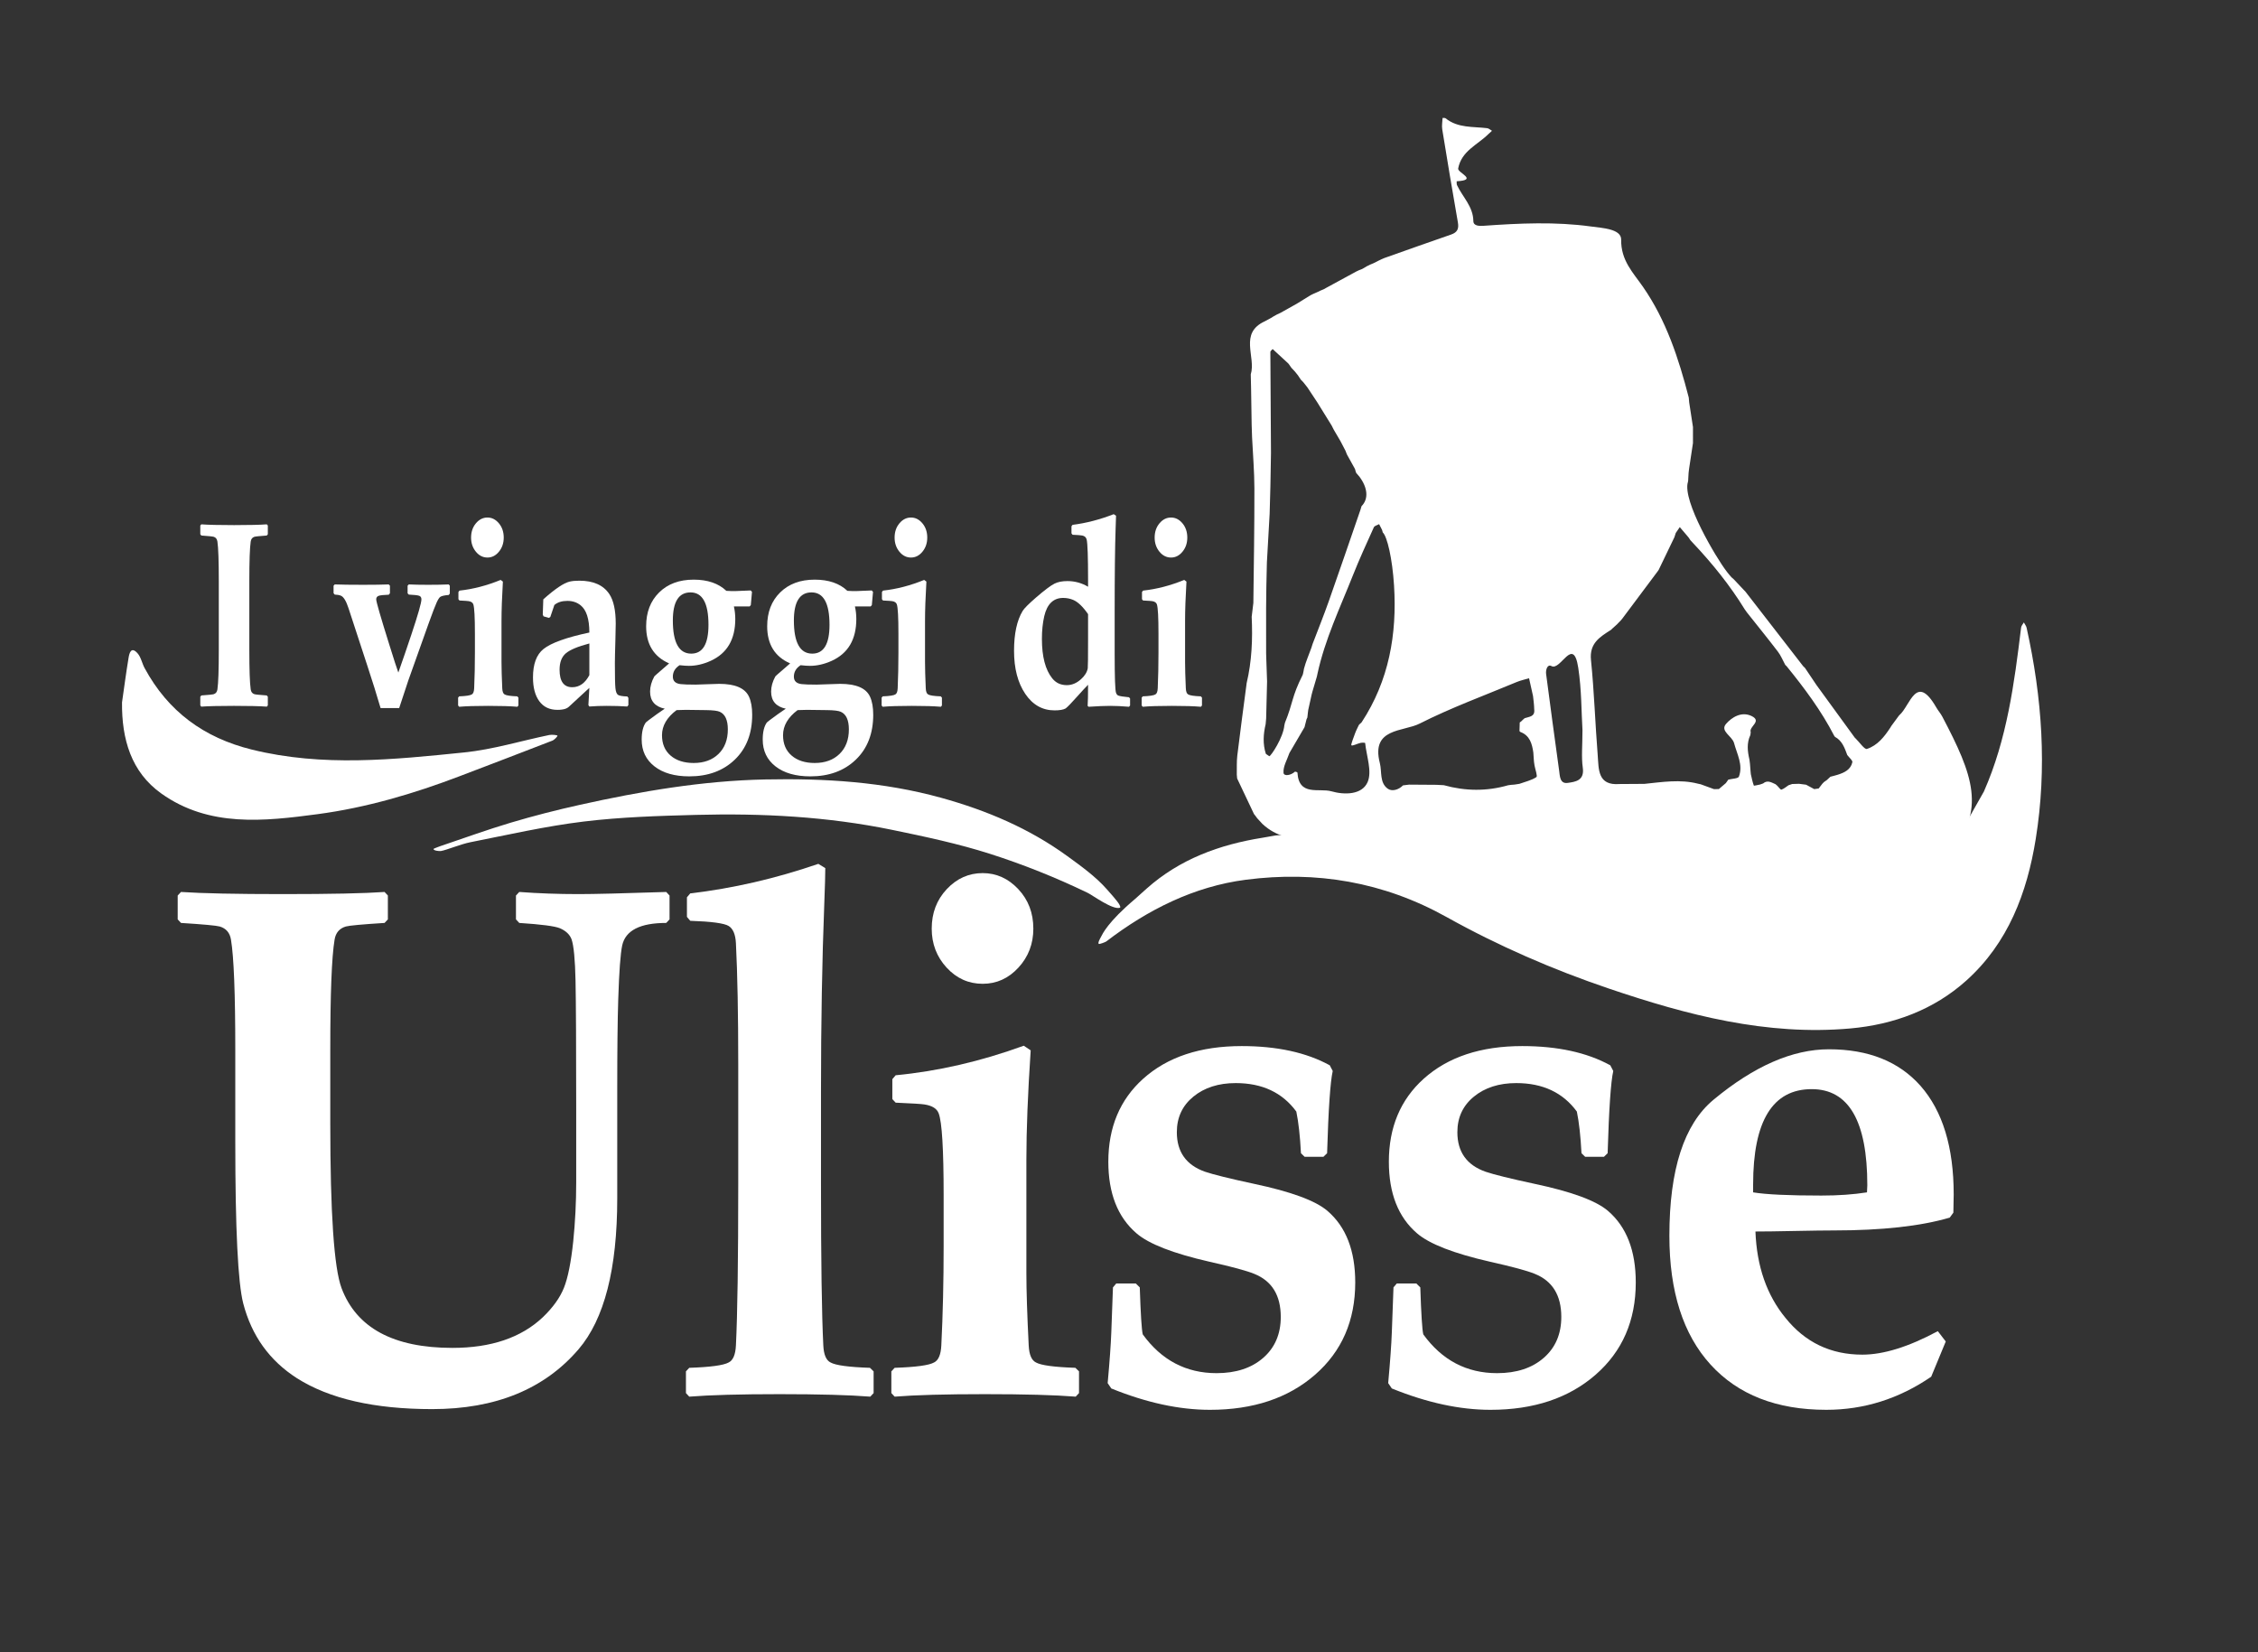 <?xml version="1.0" encoding="utf-8"?>
<!-- Generator: Adobe Illustrator 16.0.0, SVG Export Plug-In . SVG Version: 6.00 Build 0)  -->
<!DOCTYPE svg PUBLIC "-//W3C//DTD SVG 1.1//EN" "http://www.w3.org/Graphics/SVG/1.1/DTD/svg11.dtd">
<svg version="1.1" id="Livello_1" xmlns="http://www.w3.org/2000/svg" xmlns:xlink="http://www.w3.org/1999/xlink" x="0px" y="0px"
	 width="2126.32px" height="1556px" viewBox="0 0 2126.32 1556" enable-background="new 0 0 2126.32 1556" xml:space="preserve">
<rect x="0" y="0" width="2126.32" height="1556" fill="#333333" stroke="none"/>
<g>
	<path fill="#FFFFFF" d="M1180.267,567.745c0.42-35.887,1.035-71.773,0.98-107.661c-0.025-16.082-1.418-32.163-2.191-48.245
		c-0.129-3.86-0.258-7.72-0.385-11.576c-0.182-11.395-0.363-22.794-0.545-34.194c-0.102-4.503-0.205-9.006-0.307-13.505
		c5.127-16.52-11.451-38.854,13.412-50.096c1.859-1.005,3.721-2.01,5.578-3.012c1.213-0.702,1.764-1.101,2.658-1.649
		c2.082-1.277,4.25-2.31,6.482-3.288c5.051-2.827,10.104-5.657,15.154-8.488c0.465-0.281,0.928-0.564,1.389-0.846
		c3.848-2.378,7.699-4.758,11.549-7.139c3.133-1.694,6.113-2.639,9.242-4.329c1.406-0.51,2.123-0.938,3.049-1.263
		c0.771-0.272,1.438-0.79,2.152-1.185c9.094-4.806,16.035-8.854,25.131-13.661c0.807-0.486,1.045-0.646,3.416-1.861
		c2.063-1.061,3.451-1.628,5.273-2.277c0.766-0.412,1.529-0.825,2.289-1.234c1.879-1.234,2.893-1.761,5.779-3.107
		c1.471-0.687,2.004-0.743,3.795-1.646c2.545-1.282,2.371-1.243,4.033-2.042c2.496-1.132,3.51-1.746,5.34-2.438
		c23.102-8.172,41.918-14.89,62.945-22.142c5.836-2.013,7.447-5.384,6.387-11.414c-5.129-29.188-9.994-58.426-14.742-87.68
		c-0.561-3.448,0.176-7.105,0.313-10.667c0.959,0.081,2.215-0.205,2.836,0.296c11.598,9.35,25.746,7.68,39.148,9.313
		c1.59,0.193,3.031,1.614,4.541,2.467c-1.227,1.12-2.494,2.199-3.676,3.365c-10.131,10-25.047,15.61-28.16,32.117
		c-0.764,4.058,19.285,10.843-1.408,12.048c0.094,1.223-0.156,2.605,0.33,3.645c5.24,11.19,15.191,20.035,15.381,33.849
		c0.064,4.688,5.707,4.704,9.781,4.416c33.713-2.381,67.527-3.966,101.061,0.672c10.229,1.413,28.502,2.152,28.342,12.35
		c-0.309,19.678,11.221,31.012,20.514,44.414c21.965,31.68,33.619,67.489,43.127,104.25c0.145,1.562,0.285,3.123,0.43,4.681
		c1.184,7.726,2.365,15.455,3.551,23.187c-0.002,5.021-0.006,10.044-0.008,15.061c-1.209,8.013-2.418,16.032-3.629,24.052
		c-0.158,1.297-0.318,2.595-0.479,3.888c-0.098,1.668-0.197,3.342-0.297,5.015c-0.117,1.233,0.014,2.519-0.352,3.697
		c-5.455,17.665,26.742,71.579,36.162,83.801c0.34,0.454,0.68,0.907,1.016,1.357c1.291,1.528,2.471,3.164,3.879,4.594
		c0.615,0.625,1.324,1.151,1.982,1.726c3.162,3.355,6.33,6.715,9.496,10.073c0.531,0.554,1.063,1.107,1.59,1.659
		c18.119,23.389,36.24,46.778,54.361,70.171c0.588,0.57,1.178,1.144,1.762,1.713c3.287,4.896,6.576,9.797,9.867,14.696
		c0.326,0.483,0.654,0.969,0.98,1.45c12.016,16.505,24.033,33.013,36.051,49.521c0.266,0.255,0.531,0.509,0.793,0.761
		c3.605,3.487,8.387,10.574,10.623,9.847c9.934-3.234,16.469-11.521,22.129-20.198c0.283-0.476,0.566-0.95,0.848-1.423
		c2.352-3.203,4.705-6.409,7.061-9.615c0.164-0.27,0.373-0.494,0.627-0.673c10.184-8.881,15.734-39.981,34.629-7.205
		c1.738,3.016,4.113,5.678,5.729,8.749c29.01,55.194,41.527,87.879,6.641,129.795c-51.127,61.427-116.607,87.896-194.391,89.024
		c-56.346,0.818-110.529-10.277-164.373-26.771c-39.625-12.138-77.498-28.015-114.885-45.045
		c-27.072-12.334-55.535-19.169-83.508-28.12c-29.279-9.369-63.561,6.595-89.76-17.912c-1.637-1.776-3.273-3.554-4.908-5.328
		c-0.648-0.879-1.299-1.761-1.949-2.642c-0.361-0.455-0.725-0.91-1.082-1.361c-5.277-11.145-10.561-22.292-15.842-33.438
		c-0.111-1.18-0.223-2.357-0.334-3.531c0.131-6.044-0.238-12.153,0.48-18.132c2.631-21.912,5.625-43.782,8.482-65.668
		c0.104-0.812,0.203-1.622,0.307-2.43c4.877-20.589,5.75-41.485,4.75-62.524 M1430.873,688.436c0.078-2.703,0.158-5.405,0.236-8.108
		c0.484-0.363,0.971-0.729,1.457-1.093c0.434-0.434,0.865-0.866,1.301-1.299c0.609-0.544,1.221-1.087,1.83-1.63
		c4.162-1.495,9.912-1.245,9.049-8.251c-0.059-1.217-0.115-2.434-0.174-3.649c-0.111-1.212-0.225-2.423-0.334-3.634
		c-0.207-1.787-0.414-3.574-0.621-5.361c-1.248-5.581-2.496-11.162-3.742-16.741c-3.92,1.185-7.979,2.035-11.736,3.604
		c-30.566,12.76-61.822,24.186-91.303,39.106c-15.469,7.829-45.986,3.927-37.494,37.071c2.121,8.279-0.422,18.583,7.486,24.246
		c3.918,2.807,10.225,1.119,14.35-3.145c1.904-0.233,3.811-0.467,5.715-0.7c8.656,0.061,17.313,0.121,25.971,0.182
		c2.258,0.117,4.516,0.234,6.771,0.353c20.166,5.601,40.336,5.871,60.514,0.06c0.893-0.121,1.785-0.241,2.68-0.362
		c1.123-0.091,2.244-0.182,3.365-0.271c1.539-0.24,3.078-0.479,4.617-0.719c5.42-1.959,11.289-3.239,15.969-6.324
		c1.268-0.836-1.063-7.127-1.74-10.914c-0.168-1.138-0.334-2.275-0.502-3.413c-0.066-0.795-0.133-1.589-0.199-2.384
		c-0.146-2.154-0.295-4.308-0.443-6.462c-1.209-8.275-3.277-16.007-12.25-19.374C1431.386,688.96,1431.128,688.698,1430.873,688.436
		z M1193,671.62c-0.117,1.137-0.234,2.271-0.352,3.406 M1192.31,676.448c-0.162,1.837-0.324,3.674-0.486,5.511
		c-2.178,9.268-2.781,18.524,0.172,27.761c0.182,0.073,0.307,0.2,0.375,0.384c0.975,0.665,1.947,1.331,2.922,1.997
		c1.67-0.251,13.102-17.563,14.156-29.023c0.184-0.828,0.365-1.655,0.551-2.483c7.787-18.946,6.156-24.172,16.637-44.938
		c0.334-0.66,0.404-1.426,0.576-2.146c0.121-0.51,0.227-1.021,0.324-1.533c0.143-0.745,0.191-1.509,0.383-2.242
		c1.756-6.76,4.658-13.168,6.988-19.751c0.379-1.2,0.758-2.4,1.137-3.601c5.139-13.506,10.551-26.916,15.357-40.538
		c10.063-28.509,19.807-57.129,29.68-85.703c0.354-1.168,0.705-2.336,1.057-3.504c6.705-6.746,5.957-17.146-1.994-27.786
		c-0.992-1.15-1.984-2.3-2.979-3.45c-0.174-0.449-0.348-0.899-0.521-1.35c-0.229-0.819-0.459-1.64-0.689-2.457
		c-2.543-4.588-5.088-9.177-7.631-13.765c-0.434-1.121-0.865-2.243-1.301-3.364c-0.623-1.199-1.248-2.397-1.873-3.598
		c-0.98-1.876-1.961-3.752-2.941-5.629c-2.043-3.479-4.088-6.957-6.131-10.436c-0.373-0.729-0.746-1.459-1.119-2.188
		c-0.309-0.612-0.615-1.227-0.922-1.84c-0.277-0.445-0.555-0.893-0.828-1.339c-4.275-6.898-8.551-13.799-12.826-20.697
		c-0.762-1.149-1.525-2.301-2.287-3.45c-2.309-3.494-4.619-6.987-6.928-10.481c-0.355-0.453-0.707-0.907-1.063-1.36
		c-0.967-1.214-1.936-2.428-2.9-3.642c-0.744-0.764-1.49-1.526-2.234-2.29c-0.592-0.89-1.186-1.779-1.779-2.669
		c-0.346-0.52-0.689-1.04-1.037-1.561c-0.979-1.205-1.957-2.41-2.936-3.615c-1.043-1.104-2.084-2.205-3.125-3.309
		c-0.76-1.088-1.52-2.176-2.277-3.265c-0.215-0.272-0.43-0.546-0.645-0.819c-4.918-4.534-9.836-9.068-14.754-13.604
		c-0.746,0.916-2.146,1.835-2.145,2.748c0.113,31.691,0.357,63.385,0.584,95.075c-0.131,7.552-0.26,15.103-0.391,22.652
		c-0.057,3.063-0.111,6.123-0.168,9.186c-0.236,8.533-0.471,17.066-0.707,25.601c-0.859,15.224-1.719,30.447-2.578,45.672
		c-0.17,7.519-0.34,15.035-0.51,22.553c-0.074,6.722-0.146,13.441-0.221,20.162c0.004,14.276,0.008,28.552,0.012,42.827
		c0.051,1.732,0.102,3.465,0.15,5.197c0.246,7.122,0.494,14.245,0.742,21.368 M1739.537,710.972
		c-2.473-6.638-4.732-13.418-11.561-17.112c-0.223-0.287-0.441-0.574-0.664-0.861c-12.23-23.752-28.115-45.007-44.883-65.658
		c-0.434-0.422-0.869-0.843-1.303-1.264c-2.258-4.149-4.025-8.672-6.857-12.383c-9.494-12.436-19.365-24.583-29.092-36.841
		c-0.707-0.979-1.412-1.958-2.117-2.938c-13.936-22.664-30.541-43.249-48.773-62.563c-0.85-0.917-1.695-1.833-2.543-2.749
		c-0.475-0.737-0.949-1.474-1.426-2.211c-0.373-0.458-0.744-0.915-1.117-1.373c-2.463-2.889-4.926-5.777-7.387-8.666
		c-1.258,1.835-2.516,3.671-3.773,5.507c-0.434,1.338-0.863,2.676-1.297,4.016c-4.928,10.235-9.855,20.474-14.783,30.711
		c-0.336,0.482-0.67,0.968-1.004,1.451c-11.066,14.799-22.135,29.597-33.201,44.395c-0.494,0.595-0.986,1.189-1.48,1.785
		c-0.779,0.798-1.559,1.595-2.338,2.392c-0.402,0.425-0.805,0.85-1.205,1.272c-1.34,1.204-2.68,2.406-4.018,3.609
		c-0.557,0.533-1.113,1.065-1.668,1.6c-10.438,6.674-20.461,12.553-18.854,28.398c3.023,29.814,3.965,59.834,6.342,89.725
		c1.033,12.979-0.295,28.729,20.566,27.066c7.814-0.051,15.631-0.102,23.443-0.152c16.814-1.718,33.627-4.509,50.459-0.157
		c0.855,0.187,1.711,0.373,2.564,0.56c4.166,1.521,8.328,3.044,12.494,4.565c1.525-0.034,3.051-0.067,4.576-0.102
		c2.178-1.854,4.355-3.71,6.531-5.563c0.783-1.1,1.564-2.196,2.348-3.294c3.465-0.911,9.297-0.956,9.998-2.877
		c4.049-11.063-1.783-21.071-4.582-31.522c-1.807-6.742-13.512-11.236-7.523-18.131c5.27-6.068,14.439-12.001,24.043-7.351
		c10.191,4.938-2.758,9.89-0.842,15.123c-0.104,0.904-0.209,1.812-0.314,2.718c-3.613,7.616-2.709,15.404-0.877,23.227
		c0.154,1.235,0.311,2.473,0.465,3.708c0.193,2.429,0.387,4.855,0.578,7.283c0.092,0.92,0.182,1.839,0.271,2.759
		c0.854,3.588,1.549,7.234,2.809,10.673c0.123,0.333,3.74-0.614,5.734-0.969c0.996-0.348,1.988-0.695,2.984-1.043
		c4.145-3.521,7.904-0.894,11.727,0.736c0.578,0.508,1.154,1.017,1.732,1.523c1.289,1.272,3.012,3.838,3.787,3.577
		c2.432-0.813,4.506-2.693,6.719-4.161c1.146-0.384,2.293-0.768,3.441-1.151c2.154-0.065,4.311-0.133,6.465-0.197
		c2.211,0.286,4.424,0.571,6.635,0.857c2.551,1.377,5.1,2.753,7.648,4.129c1.4-0.194,2.799-0.39,4.197-0.584
		c1.139-1.476,2.275-2.949,3.412-4.425c0.533-0.55,1.064-1.101,1.6-1.649c0.885-0.62,1.77-1.24,2.656-1.861
		c1.125-1.042,2.25-2.084,3.377-3.126c2.307-0.623,4.641-1.165,6.918-1.885c6.266-1.979,12.188-4.783,13.74-11.779
		c0.367-1.656-2.742-4.086-4.254-6.16C1739.878,711.383,1739.705,711.181,1739.537,710.972z M1214.216,709.089
		c-2.084,6.225-6.045,12.604-5.547,18.614c0.299,3.605,7.096,2.364,10.666-0.998c0.32-0.301,2.43,0.457,2.447,0.795
		c1.277,22.616,20.373,14.345,31.986,17.645c12.396,3.521,28.799,3.364,34.064-8.626c4.42-10.063-1.021-24.469-2.305-36.931
		c-0.021-0.187-2.787-0.361-4.178-0.077c-2.955,0.604-7.848,3.198-8.766,2.3c-0.637-0.602,2.123-7.508,3.438-11.171
		c0.975-2.715,2.367-5.279,3.574-7.91c0.584-0.709,0.656-0.747,1.059-1.155c0.488-0.498,1.219-0.893,1.563-1.414
		c25.744-39.244,33.418-82.896,30.525-128.865c-1.604-25.465-6.486-46.19-10.605-49.914c-0.219-0.793-0.439-1.588-0.66-2.381
		c-0.928-1.809-1.854-3.615-2.779-5.425c-1.705,0.967-4.32,1.521-4.973,2.963c-6.818,15.087-13.73,30.154-19.83,45.539
		c-12.059,30.41-26.25,60.074-33.236,92.316c-0.193,0.896-0.385,1.795-0.576,2.692c-1.42,4.804-2.838,9.605-4.258,14.409
		c-0.227,0.864-0.453,1.729-0.68,2.594c-1.07,4.834-2.141,9.667-3.211,14.501c-0.105,0.845-0.215,1.688-0.32,2.534
		c-0.166,1.511-0.33,3.021-0.496,4.529c-0.264,0.552-0.525,1.104-0.789,1.656c-0.623,2.479-1.246,4.958-1.871,7.438
		 M1490.185,687.442c-1.033-16.825-0.809-37.956-3.961-58.568c-4.709-30.789-16.521,3.166-25.264-1.674
		c-3.785-2.098-5.521,3.608-5.021,7.422c3.975,30.267,8.023,60.521,12.236,90.755c0.723,5.19,0.58,12.931,8.125,11.846
		c7.004-1.006,15.912-2.041,14.182-14.281C1489.033,712.672,1490.185,702.036,1490.185,687.442z"/>
	<path fill="#FFFFFF" d="M1823.333,664.184"/>
	<path fill="#FFFFFF" d="M1054.096,851.825c-1.688-3.234-9.274-11.564-11.872-14.512c-10.448-11.854-24.141-21.711-37.296-31.259
		c-35.833-26.007-75.742-42.921-118.463-54.756c-54.563-15.116-109.867-18.469-166-17.317
		c-59.109,1.211-116.91,11.136-174.345,23.876c-21.811,4.838-43.509,10.382-64.917,16.752
		c-22.438,6.677-44.467,14.728-66.668,22.197c-1.855,0.625-3.657,1.411-5.483,2.122c-2.13,0.684,0.134,2.544,5.968,2.483
		c5.549-0.901,18.602-6.487,28.162-8.373c35.346-6.969,70.602-15.059,106.294-19.399c35.065-4.267,70.602-5.358,105.971-6.292
		c61.954-1.635,123.72,1.542,184.581,14.082c31.037,6.396,62.229,12.996,92.354,22.628c31.305,10.01,62.088,22.367,91.693,36.619
		c4.896,2.356,23.678,16.318,30.479,14.125C1055.673,854.441,1054.138,851.906,1054.096,851.825z"/>
	<path fill="#FFFFFF" d="M1079.775,836.75c31.146-27.736,68.643-41.455,109.209-47.896c3.945-0.627,3.945-0.627,12.369-2.181
		c4.059-0.585,60.857-2.604,77.193,5.144c27.971,8.951,56.434,15.786,83.508,28.12c37.385,17.03,75.26,32.907,114.883,45.045
		c53.846,16.493,108.027,27.59,164.373,26.771c77.783-1.13,143.266-27.599,194.391-89.024l32.5-57.392
		c21.732-49.184,28.615-101.744,35.039-154.418c0.205-1.685,1.695-3.212,2.586-4.813c0.889,1.689,2.205,3.283,2.605,5.08
		c14.615,65.768,19.338,132.131,8.586,198.837c-8.193,50.832-26.035,98.036-65.445,133.398
		c-30.668,27.517-68.373,41.359-109.021,45.013c-78.91,7.088-153.969-12.615-227.551-37.566
		c-52.688-17.867-104.037-40.153-152.582-67.227c-59.742-33.319-123.064-43.801-189.291-35.221
		c-48.732,6.313-92.258,28.166-131.404,58.136c-1.173,0.737-6.251,2.644-7.04,2.291c-1.088-0.97,1.083-4.771,2.211-6.837
		c1.253-2.297,5.983-13.576,32.233-35.701"/>
	<path fill="#FFFFFF" d="M114.905,661.416c2.021-14.022,3.849-28.077,6.178-42.049c0.723-4.334,2.345-10.885,8.307-4.36
		c3.38,3.698,4.311,9.534,6.814,14.151c22.1,40.773,55.686,65.527,101.009,76.714c66.67,16.455,133.377,9.432,199.995,2.653
		c26.983-2.746,53.411-10.91,80.129-16.427c2.389-0.493,7.29,0.101,7.592,0.576c0.292,0.681-2.84,3.994-4.748,4.734
		c-29.069,11.297-58.217,22.398-87.359,33.509c-43.35,16.527-87.918,29.648-133.732,35.742
		c-50.263,6.687-102.218,12.586-147.154-19.421C123.414,726.927,114.57,695.875,114.905,661.416z"/>
	<path fill="#FFFFFF" d="M1056.271,860.756"/>
</g>
<g>
	<path fill="#FFFFFF" d="M252.213,664.199l-0.901,1.211c-6.677-0.483-16.994-0.727-30.948-0.727
		c-13.889,0-24.172,0.242-30.848,0.727l-0.901-1.211v-8.117l1.001-1.211c6.811-0.484,10.717-0.888,11.718-1.212
		c1.936-0.646,3.07-2.139,3.405-4.481c0.867-5.814,1.302-18.332,1.302-37.555v-64.087c0-19.221-0.435-31.739-1.302-37.555
		c-0.335-2.342-1.47-3.835-3.405-4.481c-1.001-0.322-4.908-0.728-11.718-1.211l-1.001-1.212v-8.237l1.001-1.09
		c6.41,0.484,16.691,0.727,30.848,0.727c14.087,0,24.337-0.242,30.748-0.727l1.001,1.09v8.237l-1.001,1.212
		c-6.811,0.483-10.717,0.89-11.718,1.211c-1.938,0.646-3.072,2.141-3.405,4.481c-0.869,5.815-1.302,18.334-1.302,37.555v64.087
		c0,19.223,0.433,31.739,1.302,37.555c0.333,2.344,1.468,3.837,3.405,4.481c1.001,0.324,4.908,0.728,11.718,1.212l1.001,1.211
		V664.199z"/>
	<path fill="#FFFFFF" d="M423.58,558.924l-1.001,1.332c-4.074,0.323-6.745,0.93-8.013,1.816c-0.937,0.647-2.07,2.423-3.405,5.33
		c-1.336,2.908-3.84,9.45-7.512,19.626l-19.13,53.668c-0.668,1.938-3.539,10.62-8.613,26.046h-17.527
		c-3.74-12.76-7.813-25.804-12.219-39.13c-7.011-21.239-12.987-39.493-17.928-54.758c-2.204-6.784-4.574-10.74-7.111-11.872
		c-1.469-0.646-3.439-1.009-5.909-1.091l-1.102-1.332v-7.027l1.102-1.211c6.144,0.242,15.056,0.363,26.742,0.363
		c10.282,0,18.329-0.121,24.138-0.363l1.103,1.211v7.148l-1.103,1.332c-4.941,0.163-8.146,0.526-9.615,1.091
		c-1.469,0.565-2.202,1.656-2.202,3.271c0,2.262,4.105,16.476,12.318,42.644c4.34,13.974,7.177,22.735,8.515,26.288
		c4.271-12.114,8.346-23.986,12.219-35.616c6.343-18.979,9.515-30.084,9.515-33.314c0-1.696-0.685-2.806-2.053-3.331
		c-1.369-0.524-4.657-0.909-9.865-1.151l-1.102-1.211v-7.148l1.102-1.211c5.142,0.242,11.218,0.363,18.229,0.363
		c7.544,0,14.021-0.121,19.43-0.363l1.001,1.211v7.39H423.58z"/>
	<path fill="#FFFFFF" d="M488.181,664.321l-1.001,1.211c-6.344-0.564-15.49-0.848-27.441-0.848c-11.953,0-21.067,0.282-27.344,0.848
		l-1.001-1.211v-7.39l1.001-1.212c6.41-0.242,10.383-0.849,11.919-1.817c1.335-0.727,2.068-2.665,2.203-5.813
		c0.467-10.498,0.701-21.766,0.701-33.801v-17.323c0-15.667-0.501-24.956-1.502-27.863c-0.535-1.614-1.97-2.623-4.307-3.028
		c-0.801-0.161-3.706-0.362-8.714-0.604l-1.001-1.212v-6.784l1.001-1.332c12.819-1.373,25.739-4.726,38.761-10.056l2.103,1.574
		c-0.868,14.7-1.302,27.098-1.302,37.191v38.646c0,5.896,0.233,14.095,0.701,24.593c0.133,3.148,0.867,5.088,2.204,5.813
		c1.535,0.971,5.509,1.575,11.918,1.817l1.102,1.212L488.181,664.321L488.181,664.321z M474.359,506.226
		c0,5.17-1.502,9.591-4.508,13.265c-3.005,3.678-6.609,5.514-10.816,5.514c-4.274,0-7.913-1.836-10.917-5.514
		c-3.005-3.674-4.507-8.095-4.507-13.265c0-5.33,1.518-9.813,4.557-13.447c3.038-3.635,6.661-5.452,10.867-5.452
		c4.139,0,7.728,1.817,10.767,5.452C472.84,496.412,474.359,500.896,474.359,506.226z"/>
	<path fill="#FFFFFF" d="M591.742,663.957l-1.103,1.332c-5.608-0.404-12.053-0.604-19.33-0.604c-5.676,0-11.116,0.2-16.324,0.604
		l-0.901-1.332l0.901-16.232l-19.431,17.929c-1.537,1.373-3.739,2.222-6.609,2.545c-1.137,0.16-2.472,0.242-4.006,0.242
		c-7.412,0-13.105-2.707-17.077-8.117c-3.974-5.409-5.959-12.881-5.959-22.412c0-12.599,3.305-21.521,9.915-26.771
		c7.144-5.734,21.533-10.903,43.167-15.507c0-12.842-2.806-21.443-8.413-25.805c-3.405-2.666-7.479-3.998-12.219-3.998
		c-5.209,0-9.314,1.294-12.319,3.877l-3.806,11.267l-1.303,0.849l-5.107-1.454l-0.701-1.695l0.501-14.295
		c11.017-9.854,19.296-15.425,24.839-16.719c2.336-0.563,5.374-0.849,9.114-0.849c13.152,0,22.535,4.161,28.144,12.479
		c4.072,6.058,6.109,15.346,6.109,27.862c0,3.07-0.101,7.996-0.3,14.78c-0.335,11.308-0.501,18.858-0.501,22.653
		c0,12.195,0.166,19.971,0.501,23.32c0.333,3.353,1.116,5.473,2.354,6.359c1.235,0.89,4.189,1.414,8.864,1.575l1.001,1.333
		L591.742,663.957L591.742,663.957z M554.985,635.73v-29.802c-11.018,2.908-18.446,6.039-22.285,9.389
		c-3.84,3.354-5.759,8.462-5.759,15.325c0,10.983,3.972,16.476,11.918,16.476C545.604,647.117,550.979,643.323,554.985,635.73z"/>
	<path fill="#FFFFFF" d="M708.323,673.043c0,17.687-5.458,31.778-16.375,42.278c-10.917,10.498-25.189,15.749-42.816,15.749
		c-13.822,0-24.756-3.131-32.801-9.389c-8.047-6.26-12.069-14.68-12.069-25.259c0-7.108,1.303-12.479,3.906-16.112
		c0.266-0.405,3.806-3.07,10.617-7.996c3.271-2.343,5.674-3.997,7.211-4.967c-9.214-1.938-13.821-7.309-13.821-16.112
		c0-4.683,1.335-9.448,4.006-14.295c0.201-0.321,2.003-1.938,5.409-4.846c1.604-1.373,4.439-3.835,8.513-7.39
		c-14.422-6.301-21.634-17.971-21.634-35.013c0-13.163,4.072-23.764,12.219-31.801c8.146-8.035,18.995-12.054,32.552-12.054
		c13.086,0,23.336,3.514,30.748,10.54c4.207,0.241,6.911,0.322,8.112,0.241c3.271-0.16,8.213-0.362,14.823-0.605l1.202,1.333
		l-1.102,12.479l-1.103,1.211h-14.823c0.867,3.878,1.303,7.835,1.303,11.872c0,19.224-7.712,32.347-23.137,39.372
		c-6.944,3.15-13.789,4.727-20.531,4.727c-2.271,0-5.208-0.201-8.813-0.606c-4.207,2.747-6.31,6.342-6.31,10.782
		c0,4.119,2.437,6.462,7.312,7.026c2.804,0.322,7.478,0.483,14.022,0.483c2.068,0,5.674-0.121,10.815-0.362
		c5.142-0.242,8.947-0.363,11.418-0.363c15.089,0,24.472,4.039,28.145,12.114C707.322,660.444,708.323,666.096,708.323,673.043z
		 M685.388,686.854c0-8.804-2.539-14.337-7.611-16.598c-2.139-0.97-6.41-1.495-12.82-1.574l-19.029-0.242
		c-2.138,0-5.075,0.079-8.813,0.242c-9.148,6.863-13.722,14.738-13.722,23.623c0,8.156,2.704,14.557,8.113,19.201
		c5.408,4.644,12.652,6.967,21.734,6.967c9.748,0,17.542-2.849,23.386-8.541C682.466,704.238,685.388,696.545,685.388,686.854z
		 M667.159,588.363c0-20.353-5.644-30.528-16.926-30.528c-11.084,0-16.626,8.804-16.626,26.409c0,20.837,5.774,31.255,17.326,31.255
		C661.751,615.498,667.159,606.454,667.159,588.363z"/>
	<path fill="#FFFFFF" d="M822.301,673.043c0,17.687-5.458,31.778-16.375,42.278c-10.917,10.498-25.188,15.749-42.815,15.749
		c-13.822,0-24.756-3.131-32.802-9.389c-8.047-6.26-12.068-14.68-12.068-25.259c0-7.108,1.302-12.479,3.906-16.112
		c0.266-0.405,3.806-3.07,10.616-7.996c3.271-2.343,5.675-3.997,7.211-4.967c-9.214-1.938-13.82-7.309-13.82-16.112
		c0-4.683,1.335-9.448,4.006-14.295c0.201-0.321,2.003-1.938,5.409-4.846c1.603-1.373,4.438-3.835,8.513-7.39
		c-14.422-6.301-21.634-17.971-21.634-35.013c0-13.163,4.072-23.764,12.219-31.801c8.146-8.035,18.995-12.054,32.551-12.054
		c13.086,0,23.336,3.514,30.748,10.54c4.207,0.241,6.911,0.322,8.113,0.241c3.271-0.16,8.213-0.362,14.823-0.605l1.202,1.333
		l-1.103,12.479l-1.102,1.211h-14.823c0.867,3.878,1.302,7.835,1.302,11.872c0,19.224-7.712,32.347-23.136,39.372
		c-6.945,3.15-13.789,4.727-20.532,4.727c-2.271,0-5.208-0.201-8.813-0.606c-4.207,2.747-6.311,6.342-6.311,10.782
		c0,4.119,2.438,6.462,7.313,7.026c2.804,0.322,7.477,0.483,14.021,0.483c2.069,0,5.674-0.121,10.816-0.362
		c5.141-0.242,8.946-0.363,11.418-0.363c15.089,0,24.471,4.039,28.144,12.114C821.299,660.444,822.301,666.096,822.301,673.043z
		 M799.365,686.854c0-8.804-2.539-14.337-7.612-16.598c-2.138-0.97-6.41-1.495-12.82-1.574l-19.028-0.242
		c-2.139,0-5.075,0.079-8.814,0.242c-9.147,6.863-13.721,14.738-13.721,23.623c0,8.156,2.704,14.557,8.113,19.201
		c5.407,4.644,12.651,6.967,21.733,6.967c9.748,0,17.542-2.849,23.386-8.541C796.443,704.238,799.365,696.545,799.365,686.854z
		 M781.137,588.363c0-20.353-5.643-30.528-16.926-30.528c-11.084,0-16.626,8.804-16.626,26.409c0,20.837,5.775,31.255,17.327,31.255
		C775.729,615.498,781.137,606.454,781.137,588.363z"/>
	<path fill="#FFFFFF" d="M887.001,664.321L886,665.531c-6.344-0.564-15.491-0.848-27.442-0.848c-11.952,0-21.066,0.282-27.343,0.848
		l-1.001-1.211v-7.39l1.001-1.212c6.41-0.242,10.382-0.849,11.918-1.817c1.335-0.727,2.069-2.665,2.204-5.813
		c0.466-10.498,0.701-21.766,0.701-33.801v-17.323c0-15.667-0.501-24.956-1.502-27.863c-0.535-1.614-1.97-2.623-4.308-3.028
		c-0.801-0.161-3.705-0.362-8.714-0.604l-1.001-1.212v-6.784l1.001-1.332c12.82-1.373,25.74-4.726,38.762-10.056l2.103,1.574
		c-0.869,14.7-1.302,27.098-1.302,37.191v38.646c0,5.896,0.232,14.095,0.701,24.593c0.133,3.148,0.866,5.088,2.204,5.813
		c1.534,0.971,5.509,1.575,11.918,1.817l1.102,1.212L887.001,664.321L887.001,664.321z M873.18,506.226
		c0,5.17-1.502,9.591-4.507,13.265c-3.005,3.678-6.61,5.514-10.817,5.514c-4.273,0-7.912-1.836-10.916-5.514
		c-3.006-3.674-4.508-8.095-4.508-13.265c0-5.33,1.519-9.813,4.558-13.447c3.038-3.635,6.661-5.452,10.866-5.452
		c4.14,0,7.729,1.817,10.768,5.452C871.661,496.412,873.18,500.896,873.18,506.226z"/>
	<path fill="#FFFFFF" d="M1064.177,664.321l-1.001,1.211c-6.544-0.564-12.454-0.848-17.728-0.848
		c-5.009,0-11.786,0.282-20.332,0.848l-0.902-0.848c0.267-3.956,0.401-10.579,0.401-19.868c-2.404,2.423-5.844,6.139-10.316,11.146
		c-5.543,6.221-9.148,9.935-10.816,11.146c-2.139,1.212-5.609,1.817-10.418,1.817c-11.416,0-20.632-5.209-27.643-15.628
		s-10.516-23.905-10.516-40.463c0-16.07,2.704-28.591,8.112-37.556c1.402-2.342,5.541-6.5,12.419-12.479
		c8.014-6.944,13.854-11.347,17.527-13.204c3.205-1.615,7.277-2.423,12.219-2.423c6.943,0,13.422,1.776,19.431,5.33v-6.784
		c0-21.24-0.436-33.758-1.302-37.555c-0.469-2.1-1.838-3.393-4.106-3.877c-1.069-0.242-4.142-0.484-9.214-0.727l-1.002-1.333v-6.663
		l1.002-1.333c12.82-1.615,25.74-4.967,38.76-10.055l2.203,1.454c0,0.324-0.134,4.321-0.4,11.994c-0.601,17.364-0.9,43.45-0.9,78.26
		v39.13c0,22.696,0.433,35.174,1.302,37.435c0.534,1.374,1.268,2.223,2.204,2.544c1.468,0.565,4.808,1.091,10.016,1.574l1.001,1.212
		V664.321L1064.177,664.321z M1024.616,601.082v-22.774c-4.809-6.945-9.415-11.388-13.822-13.326
		c-3.004-1.291-6.209-1.938-9.615-1.938c-9.214,0-15.157,5.734-17.828,17.201c-1.47,6.382-2.204,13.489-2.204,21.321
		c0,16.719,3.238,29.117,9.716,37.192c3.405,4.28,7.978,6.42,13.721,6.42c4.74,0,9.147-1.816,13.221-5.451
		c3.671-3.229,5.843-6.703,6.511-10.418C1024.516,628.179,1024.616,618.77,1024.616,601.082z"/>
	<path fill="#FFFFFF" d="M1131.882,664.321l-1.002,1.211c-6.344-0.564-15.49-0.848-27.441-0.848
		c-11.953,0-21.066,0.282-27.344,0.848l-1-1.211v-7.39l1-1.212c6.41-0.242,10.383-0.849,11.918-1.817
		c1.336-0.727,2.07-2.665,2.205-5.813c0.465-10.498,0.701-21.766,0.701-33.801v-17.323c0-15.667-0.502-24.956-1.502-27.863
		c-0.535-1.614-1.971-2.623-4.307-3.028c-0.803-0.161-3.707-0.362-8.715-0.604l-1.002-1.212v-6.784l1.002-1.332
		c12.82-1.373,25.74-4.726,38.762-10.056l2.102,1.574c-0.869,14.7-1.301,27.098-1.301,37.191v38.646
		c0,5.896,0.232,14.095,0.701,24.593c0.133,3.148,0.867,5.088,2.203,5.813c1.535,0.971,5.51,1.575,11.918,1.817l1.102,1.212V664.321
		L1131.882,664.321z M1118.06,506.226c0,5.17-1.502,9.591-4.506,13.265c-3.006,3.678-6.609,5.514-10.816,5.514
		c-4.275,0-7.914-1.836-10.918-5.514c-3.004-3.674-4.506-8.095-4.506-13.265c0-5.33,1.518-9.813,4.557-13.447
		c3.037-3.635,6.66-5.452,10.867-5.452c4.139,0,7.727,1.817,10.766,5.452C1116.542,496.412,1118.06,500.896,1118.06,506.226z"/>
</g>
<g>
	<path fill="#FFFFFF" d="M630.495,865.735l-3.117,3.353c-24.521,0-38.337,7.036-41.454,21.112
		c-1.666,7.824-2.912,24.801-3.74,50.941c-0.623,19.438-0.935,47.479-0.935,84.121v103.225c0,66.359-12.155,113.729-36.467,142.103
		c-32.21,37.534-78.13,56.305-137.765,56.305c-54.441,0-96.934-9.721-127.479-29.158c-25.768-16.53-42.598-39.991-50.493-70.381
		c-4.987-19.438-7.48-70.154-7.48-152.154v-86.467c0-53.174-1.354-87.809-4.052-103.895c-1.042-6.479-4.573-10.611-10.597-12.4
		c-3.117-0.891-15.273-2.012-36.467-3.352l-3.117-3.353V843.28l3.117-3.352c19.948,1.34,51.944,2.01,95.999,2.01
		c44.883,0,76.776-0.67,95.687-2.01l3.117,3.352v22.455l-3.117,3.353c-21.193,1.34-33.35,2.461-36.467,3.352
		c-6.029,1.789-9.56,5.922-10.597,12.4c-2.703,16.086-4.053,50.721-4.053,103.895v69.039c0,84.457,3.531,136.185,10.599,155.172
		c14.128,37.535,48.934,56.306,104.414,56.306c36.359,0,64.723-9.605,85.089-28.824c9.555-9.158,16.208-18.432,19.948-27.816
		c3.739-9.383,6.646-23.904,8.727-43.567c1.87-18.318,2.805-36.865,2.805-55.636v-69.709c0-58.534-0.209-98.532-0.624-119.981
		c-0.419-20.107-1.666-33.178-3.739-39.211c-1.666-4.467-5.298-7.929-10.909-10.392c-4.783-2.01-17.563-3.686-38.337-5.024
		l-3.117-3.353V843.28l3.117-3.352c18.078,1.34,36.671,2.01,55.792,2.01c14.337,0,41.868-0.67,82.596-2.01l3.117,3.352
		L630.495,865.735L630.495,865.735z"/>
	<path fill="#FFFFFF" d="M822.667,1311.811l-3.117,3.352c-19.743-1.565-48.208-2.346-85.4-2.346
		c-37.197,0-65.562,0.779-85.091,2.346l-3.116-3.352v-20.443l3.116-3.352c19.948-0.67,32.309-2.346,37.091-5.027
		c4.153-2.012,6.438-7.373,6.856-16.088c1.451-29.041,2.182-79.873,2.182-152.49v-112.272c0-46.92-0.729-84.9-2.182-113.949
		c-0.419-8.262-2.703-13.682-6.856-16.254c-4.159-2.566-16.208-4.189-36.155-4.859l-3.117-3.688v-18.433l3.117-3.688
		c40.1-4.691,80.308-13.961,120.622-27.816l6.545,4.021c0,6.033-0.313,17.092-0.936,33.18
		c-2.079,53.402-3.116,112.498-3.116,177.291v86.467c0,72.617,0.726,123.449,2.182,152.49c0.414,8.715,2.698,14.076,6.857,16.088
		c4.776,2.683,17.143,4.357,37.09,5.027l3.429,3.352V1311.811L822.667,1311.811z"/>
	<path fill="#FFFFFF" d="M1016.085,1311.811l-3.117,3.352c-19.743-1.565-48.208-2.346-85.4-2.346
		c-37.197,0-65.562,0.779-85.091,2.346l-3.116-3.352v-20.443l3.116-3.352c19.948-0.67,32.309-2.346,37.092-5.027
		c4.153-2.012,6.438-7.373,6.856-16.088c1.451-29.041,2.183-60.209,2.183-93.504v-47.926c0-43.344-1.56-69.039-4.676-77.084
		c-1.666-4.467-6.131-7.258-13.401-8.379c-2.494-0.443-11.532-1.004-27.117-1.677l-3.117-3.35v-18.771l3.117-3.686
		c39.896-3.797,80.103-13.07,120.622-27.818l6.545,4.357c-2.703,40.668-4.052,74.963-4.052,102.889v106.912
		c0,16.313,0.726,38.992,2.182,68.033c0.414,8.715,2.698,14.076,6.857,16.088c4.776,2.682,17.143,4.357,37.09,5.027l3.429,3.352
		L1016.085,1311.811L1016.085,1311.811z M973.073,874.448c0,14.301-4.675,26.533-14.026,36.699
		c-9.35,10.168-20.571,15.248-33.662,15.248c-13.3,0-24.623-5.08-33.974-15.248c-9.352-10.166-14.026-22.398-14.026-36.699
		c0-14.746,4.725-27.146,14.183-37.201c9.452-10.055,20.727-15.082,33.817-15.082c12.881,0,24.048,5.027,33.506,15.082
		C968.344,847.301,973.073,859.701,973.073,874.448z"/>
	<path fill="#FFFFFF" d="M1276.205,1207.58c0,35.978-12.623,64.968-37.869,86.972s-58.236,33.012-98.961,33.012
		c-28.883,0-59.842-6.703-92.88-20.109l-3.429-5.026c1.87-20.553,3.01-36.529,3.429-47.926l1.558-42.228l3.117-3.688h18.389
		l3.74,3.688c0.828,25.025,1.764,39.771,2.805,44.238c17.66,24.354,40.83,36.53,69.508,36.53c18.281,0,32.93-4.803,43.945-14.411
		c11.012-9.604,16.52-22.455,16.52-38.541c0-20.328-8.313-33.851-24.936-40.554c-7.064-2.899-21.092-6.703-42.076-11.395
		c-34.285-7.818-57.246-16.758-68.883-26.813c-17.664-15.19-26.492-37.645-26.492-67.362c0-32.396,10.908-58.427,32.726-78.088
		c22.855-20.556,53.814-30.834,92.883-30.834c33.242,0,60.881,6.032,82.908,18.098l2.805,5.363
		c-2.289,10.053-4.053,35.858-5.299,77.418l-3.428,3.352h-17.768l-3.43-3.352c-0.832-16.088-2.287-29.158-4.363-39.213
		c-13.09-17.871-32.104-26.812-57.037-26.812c-16.207,0-29.508,4.246-39.896,12.734c-10.393,8.493-15.584,19.663-15.584,33.516
		c0,18.547,8.83,30.947,26.494,37.201c7.895,2.68,23.268,6.481,46.129,11.395c34.908,7.373,57.973,15.867,69.193,25.472
		C1267.476,1155.188,1276.205,1177.643,1276.205,1207.58z"/>
	<path fill="#FFFFFF" d="M1540.375,1207.58c0,35.978-12.623,64.968-37.869,86.972s-58.236,33.012-98.959,33.012
		c-28.885,0-59.844-6.703-92.883-20.109l-3.428-5.026c1.869-20.553,3.01-36.529,3.428-47.926l1.559-42.228l3.117-3.688h18.389
		l3.74,3.688c0.828,25.025,1.764,39.771,2.807,44.238c17.658,24.354,40.83,36.53,69.506,36.53c18.281,0,32.932-4.803,43.945-14.411
		c11.014-9.604,16.521-22.455,16.521-38.541c0-20.328-8.314-33.851-24.936-40.554c-7.066-2.899-21.094-6.703-42.076-11.395
		c-34.285-7.818-57.248-16.758-68.885-26.813c-17.662-15.19-26.492-37.645-26.492-67.362c0-32.396,10.908-58.427,32.729-78.088
		c22.854-20.556,53.813-30.834,92.881-30.834c33.242,0,60.881,6.032,82.908,18.098l2.805,5.363
		c-2.289,10.053-4.051,35.858-5.299,77.418l-3.428,3.352h-17.768l-3.428-3.352c-0.834-16.088-2.289-29.158-4.363-39.213
		c-13.092-17.871-32.104-26.812-57.037-26.812c-16.209,0-29.51,4.246-39.896,12.734c-10.395,8.493-15.586,19.663-15.586,33.516
		c0,18.547,8.83,30.947,26.494,37.201c7.895,2.68,23.27,6.481,46.129,11.395c34.908,7.373,57.973,15.867,69.193,25.472
		C1531.646,1155.188,1540.375,1177.643,1540.375,1207.58z"/>
	<path fill="#FFFFFF" d="M1839.765,1124.801c0,3.801-0.105,9.498-0.313,17.092l-3.428,4.691
		c-27.43,8.043-63.793,12.065-109.09,12.065c-8.104,0-20.365,0.166-36.777,0.502c-16.418,0.336-28.783,0.502-37.092,0.502
		c1.248,32.847,10.699,59.992,28.363,81.441c18.49,23.014,42.594,34.52,72.311,34.52c19.949,0,43.637-7.373,71.064-22.118
		l7.48,9.719l-13.715,33.18c-30.34,20.777-63.271,31.168-98.805,31.168c-46.752,0-83.063-14.191-108.934-42.563
		c-25.869-28.371-38.805-68.814-38.805-121.32c0-62.338,13.814-105.012,41.453-128.025c38.23-31.725,74.492-47.592,108.777-47.592
		c37.193,0,65.971,11.513,86.336,34.521C1829.373,1046.266,1839.765,1080.342,1839.765,1124.801z M1758.417,1116.086
		c0-60.326-17.455-90.488-52.363-90.488c-36.777,0-55.168,29.943-55.168,89.818v7.373c12.049,2.012,33.451,3.016,64.207,3.016
		c15.998,0,30.334-1.004,43.012-3.016C1758.308,1119.662,1758.417,1117.428,1758.417,1116.086z"/>
</g>
</svg>
